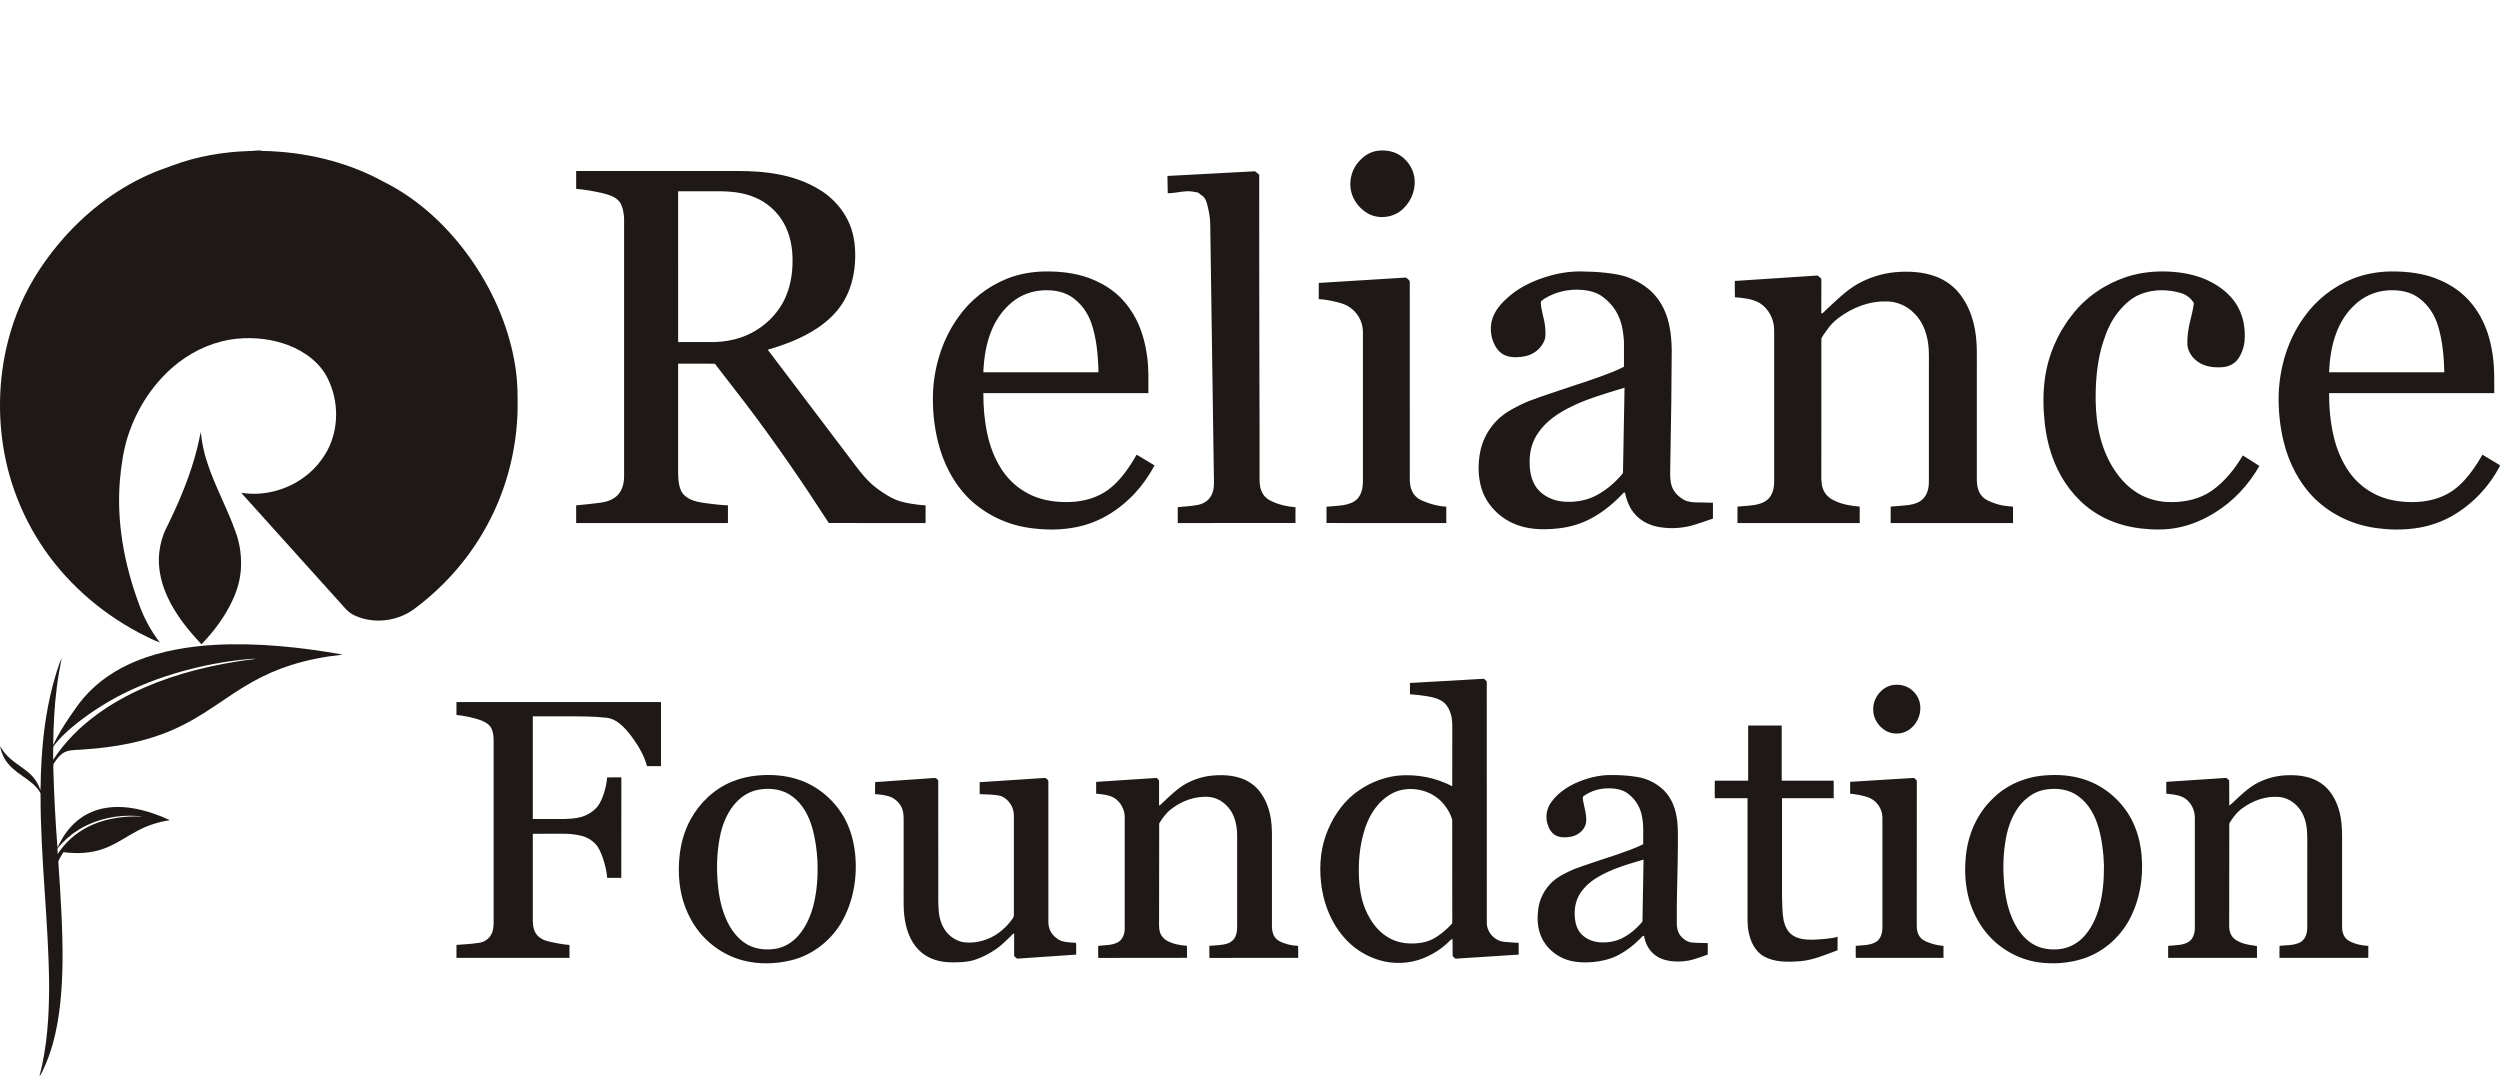 <svg width="108" height="47" viewBox="0 0 108 47" fill="none" xmlns="http://www.w3.org/2000/svg">
<path d="M7.46 7.145C8.512 6.752 9.636 6.56 10.759 6.524C10.95 6.535 11.14 6.469 11.33 6.519C13.138 6.553 14.957 6.969 16.543 7.836C18.157 8.633 19.482 9.92 20.476 11.389C21.378 12.736 22.022 14.262 22.265 15.86C22.365 16.502 22.37 17.153 22.358 17.801C22.302 19.627 21.79 21.441 20.856 23.022C20.1 24.31 19.073 25.442 17.86 26.332C17.161 26.831 16.195 26.959 15.397 26.621C15.171 26.536 14.983 26.38 14.836 26.195L10.657 21.553C10.579 21.465 10.495 21.381 10.425 21.287C11.439 21.453 12.509 21.142 13.291 20.495C13.64 20.212 13.923 19.857 14.138 19.468C14.644 18.521 14.639 17.343 14.174 16.383C13.848 15.689 13.188 15.198 12.479 14.921C11.771 14.648 10.993 14.558 10.238 14.632C9.325 14.723 8.453 15.095 7.732 15.646C6.671 16.459 5.913 17.619 5.515 18.874C5.326 19.478 5.238 20.108 5.181 20.736C5.028 22.542 5.365 24.361 5.99 26.058C6.203 26.666 6.51 27.243 6.905 27.757C6.589 27.638 6.29 27.481 5.99 27.327C4.283 26.42 2.798 25.099 1.753 23.491C1.214 22.664 0.793 21.763 0.498 20.826C0.048 19.387 -0.091 17.861 0.057 16.365C0.169 15.257 0.446 14.163 0.893 13.14C1.355 12.085 2.01 11.117 2.776 10.252C3.849 9.052 5.174 8.054 6.679 7.437C6.935 7.329 7.202 7.248 7.46 7.145ZM8.525 19.334C8.583 19.112 8.621 18.886 8.673 18.664C8.72 19.116 8.811 19.563 8.957 19.995C9.29 21.018 9.822 21.965 10.179 22.98C10.377 23.514 10.447 24.093 10.401 24.658C10.363 25.103 10.232 25.535 10.041 25.939C9.715 26.643 9.243 27.274 8.703 27.833C8.13 27.224 7.596 26.565 7.245 25.806C6.998 25.276 6.848 24.695 6.863 24.11C6.875 23.776 6.935 23.444 7.049 23.129C7.114 22.933 7.22 22.752 7.306 22.564C7.808 21.526 8.249 20.453 8.525 19.334Z" fill="#1E1916"/>
<path d="M59.525 6.511C59.84 6.475 60.173 6.525 60.446 6.689C60.771 6.888 61.011 7.221 61.088 7.59C61.191 8.103 61.006 8.655 60.619 9.014C60.233 9.4 59.582 9.491 59.101 9.227C58.789 9.049 58.548 8.771 58.42 8.44C58.225 7.919 58.367 7.295 58.772 6.906C58.968 6.697 59.236 6.548 59.525 6.511ZM24.89 7.388H30.832C31.472 7.394 32.112 7.37 32.751 7.417C33.414 7.47 34.079 7.589 34.697 7.839C35.068 7.991 35.428 8.18 35.743 8.429C36.166 8.765 36.508 9.204 36.711 9.702C36.928 10.236 36.973 10.823 36.932 11.393C36.889 11.971 36.735 12.549 36.429 13.048C36.154 13.503 35.754 13.875 35.313 14.173C34.661 14.606 33.919 14.89 33.167 15.108L36.896 20.033C37.179 20.412 37.476 20.79 37.858 21.079C38.058 21.23 38.268 21.369 38.489 21.49C38.74 21.628 39.022 21.702 39.304 21.751C39.53 21.787 39.757 21.822 39.985 21.83V22.596C38.592 22.594 37.198 22.601 35.804 22.593C34.682 20.854 33.508 19.145 32.257 17.493L30.881 15.712L29.295 15.711V20.213C29.294 20.532 29.287 20.862 29.407 21.164C29.464 21.314 29.584 21.434 29.722 21.516C29.95 21.654 30.218 21.698 30.478 21.736C30.8 21.779 31.122 21.82 31.447 21.83V22.596L24.89 22.596L24.89 21.831C25.243 21.797 25.596 21.766 25.947 21.716C26.217 21.68 26.493 21.586 26.685 21.387C26.883 21.179 26.955 20.887 26.961 20.61L26.961 9.434C26.947 9.198 26.911 8.952 26.786 8.747C26.606 8.489 26.277 8.406 25.986 8.334C25.625 8.255 25.26 8.189 24.891 8.159L24.89 7.388ZM29.295 8.262L29.296 14.778L30.887 14.777C31.263 14.764 31.639 14.704 31.996 14.583C32.864 14.289 33.607 13.629 33.956 12.791C34.187 12.243 34.259 11.641 34.234 11.052C34.21 10.481 34.06 9.902 33.727 9.428C33.408 8.967 32.943 8.624 32.404 8.45C31.875 8.268 31.308 8.257 30.753 8.262H29.295ZM50.433 7.601L54.218 7.399L54.398 7.548L54.399 11.605L54.406 16.109L54.413 18.439L54.413 20.689C54.408 20.918 54.441 21.159 54.57 21.356C54.669 21.508 54.826 21.614 54.994 21.68C55.299 21.82 55.633 21.885 55.967 21.913C55.962 22.14 55.963 22.366 55.966 22.593L50.879 22.596V21.909C51.161 21.881 51.446 21.867 51.726 21.816C51.97 21.773 52.206 21.637 52.321 21.416C52.465 21.162 52.449 20.863 52.439 20.583L52.282 9.672C52.28 9.403 52.224 9.136 52.163 8.875C52.124 8.701 52.055 8.509 51.885 8.421C51.838 8.396 51.811 8.349 51.768 8.321C51.592 8.287 51.413 8.246 51.233 8.265C50.969 8.278 50.712 8.35 50.447 8.349L50.433 7.601ZM43.478 12.049C44.002 11.837 44.568 11.737 45.133 11.726C45.771 11.721 46.419 11.785 47.022 12.001C47.425 12.149 47.809 12.352 48.142 12.62C48.467 12.879 48.734 13.203 48.949 13.554C49.292 14.121 49.474 14.77 49.559 15.421C49.63 15.939 49.607 16.462 49.61 16.982H42.481C42.478 17.568 42.528 18.155 42.649 18.729C42.765 19.278 42.966 19.814 43.276 20.286C43.523 20.666 43.852 20.986 44.242 21.224C44.7 21.511 45.24 21.649 45.779 21.681C46.381 21.721 47.006 21.641 47.545 21.36C47.976 21.142 48.318 20.79 48.603 20.412C48.788 20.167 48.952 19.908 49.103 19.641L49.875 20.105C49.412 20.987 48.712 21.754 47.84 22.262C47.433 22.499 46.989 22.67 46.525 22.766C45.845 22.909 45.139 22.902 44.454 22.803C43.496 22.665 42.585 22.23 41.89 21.568C41.189 20.887 40.737 19.988 40.513 19.052C40.337 18.332 40.274 17.587 40.311 16.848C40.381 15.739 40.733 14.639 41.382 13.724C41.895 12.981 42.635 12.395 43.478 12.049ZM44.931 12.553C44.424 12.601 43.941 12.83 43.578 13.18C43.257 13.482 43.008 13.854 42.842 14.258C42.6 14.835 42.505 15.461 42.48 16.081H47.452C47.452 16.002 47.453 15.922 47.449 15.843C47.419 15.218 47.357 14.586 47.157 13.99C46.997 13.506 46.681 13.066 46.241 12.792C45.853 12.558 45.377 12.51 44.931 12.553ZM66.823 11.951C67.277 11.807 67.75 11.731 68.227 11.725C68.605 11.729 68.984 11.742 69.36 11.784C69.714 11.824 70.072 11.875 70.403 12.009C70.864 12.195 71.295 12.481 71.594 12.878C71.868 13.238 72.039 13.666 72.123 14.107C72.188 14.435 72.212 14.769 72.219 15.103L72.2 17.378L72.152 20.346C72.148 20.586 72.15 20.834 72.243 21.061C72.348 21.31 72.563 21.502 72.805 21.622C73.072 21.727 73.367 21.701 73.648 21.709C73.765 21.71 73.882 21.719 74 21.716L73.999 22.404C73.681 22.513 73.363 22.625 73.038 22.716C72.569 22.833 72.072 22.849 71.597 22.754C71.173 22.669 70.774 22.438 70.527 22.084C70.356 21.847 70.258 21.569 70.201 21.287C70.155 21.25 70.12 21.306 70.093 21.333C69.727 21.727 69.306 22.074 68.836 22.342C68.364 22.617 67.828 22.775 67.283 22.831C66.631 22.898 65.942 22.88 65.34 22.596C64.688 22.293 64.162 21.715 63.979 21.024C63.849 20.545 63.849 20.037 63.938 19.551C64.071 18.83 64.517 18.167 65.152 17.778C65.448 17.599 65.757 17.442 66.079 17.314C66.672 17.092 67.277 16.899 67.877 16.696C68.472 16.501 69.067 16.305 69.649 16.073C69.821 16.004 69.99 15.928 70.155 15.843L70.155 14.73C70.126 14.376 70.081 14.016 69.933 13.688C69.797 13.365 69.57 13.082 69.292 12.865C69.02 12.636 68.657 12.543 68.306 12.522C67.754 12.479 67.203 12.61 66.732 12.895C66.671 12.938 66.6 12.977 66.561 13.041C66.569 13.41 66.717 13.759 66.75 14.127C66.765 14.333 66.791 14.553 66.702 14.748C66.559 15.069 66.253 15.31 65.906 15.385C65.644 15.44 65.365 15.458 65.106 15.382C64.93 15.329 64.775 15.216 64.672 15.067C64.371 14.646 64.315 14.065 64.538 13.598C64.696 13.265 64.961 12.994 65.244 12.759C65.703 12.38 66.253 12.124 66.823 11.951ZM67.738 17.638C67.248 17.892 66.783 18.219 66.469 18.674C66.192 19.048 66.071 19.516 66.081 19.974C66.078 20.367 66.156 20.782 66.403 21.102C66.672 21.438 67.097 21.63 67.525 21.669C67.995 21.71 68.48 21.636 68.904 21.431C69.338 21.21 69.721 20.896 70.036 20.53C70.061 20.496 70.098 20.467 70.113 20.426L70.18 16.748C69.353 17.004 68.507 17.235 67.738 17.638ZM81.85 11.761C82.441 11.707 83.052 11.735 83.612 11.94C84.033 12.094 84.41 12.366 84.679 12.72C85.014 13.156 85.215 13.679 85.313 14.214C85.424 14.786 85.396 15.37 85.399 15.949L85.399 20.77C85.406 21.006 85.459 21.255 85.623 21.438C85.772 21.603 85.991 21.678 86.197 21.753C86.442 21.841 86.703 21.87 86.962 21.886C86.966 22.123 86.963 22.36 86.964 22.596H81.676L81.678 21.885C81.937 21.862 82.197 21.85 82.456 21.817C82.71 21.78 82.983 21.692 83.139 21.476C83.302 21.259 83.338 20.979 83.328 20.716V15.948C83.325 15.666 83.336 15.384 83.322 15.103C83.29 14.541 83.122 13.956 82.707 13.548C82.391 13.217 81.937 13.011 81.472 13.022C80.718 13.006 79.987 13.305 79.399 13.755C79.228 13.887 79.075 14.041 78.952 14.217C78.859 14.35 78.755 14.478 78.683 14.624L78.681 20.345C78.685 20.601 78.659 20.866 78.75 21.112C78.828 21.338 79.011 21.521 79.232 21.619C79.574 21.792 79.96 21.853 80.339 21.886L80.34 22.596C78.58 22.596 76.819 22.597 75.058 22.596L75.06 21.886C75.383 21.849 75.714 21.857 76.027 21.76C76.198 21.708 76.361 21.613 76.464 21.465C76.61 21.265 76.647 21.011 76.644 20.771V14.28C76.654 13.815 76.419 13.345 76.018 13.091C75.696 12.906 75.313 12.87 74.949 12.841C74.939 12.606 74.947 12.371 74.944 12.137L78.525 11.902C78.582 11.965 78.694 12.01 78.682 12.108L78.68 13.541C78.779 13.531 78.829 13.429 78.901 13.372C79.329 12.977 79.744 12.557 80.254 12.263C80.744 11.993 81.29 11.815 81.85 11.761ZM91.868 11.961C92.584 11.727 93.354 11.68 94.1 11.766C94.629 11.827 95.153 11.974 95.617 12.236C96.055 12.485 96.452 12.83 96.687 13.276C96.929 13.718 97.004 14.233 96.966 14.729C96.936 15.014 96.84 15.296 96.667 15.529C96.521 15.722 96.286 15.833 96.046 15.86C95.756 15.888 95.456 15.864 95.184 15.758C94.824 15.612 94.523 15.278 94.493 14.888C94.483 14.527 94.537 14.166 94.628 13.817C94.689 13.578 94.745 13.337 94.775 13.092C94.65 12.885 94.448 12.726 94.212 12.659C93.655 12.496 93.037 12.486 92.492 12.702C92.094 12.849 91.777 13.147 91.517 13.469C91.205 13.844 91.01 14.298 90.862 14.756C90.639 15.441 90.555 16.163 90.535 16.879C90.502 17.976 90.65 19.115 91.209 20.083C91.487 20.565 91.86 21.008 92.345 21.301C92.786 21.574 93.311 21.699 93.829 21.69C94.423 21.689 95.032 21.552 95.525 21.216C96.099 20.82 96.538 20.265 96.89 19.675C97.131 19.822 97.367 19.977 97.604 20.129C97.147 20.935 96.498 21.639 95.702 22.133C95.221 22.437 94.689 22.669 94.128 22.785C93.586 22.901 93.025 22.892 92.478 22.829C91.84 22.752 91.211 22.564 90.659 22.238C89.879 21.783 89.272 21.073 88.886 20.273C88.582 19.648 88.411 18.968 88.333 18.282C88.264 17.647 88.251 17.002 88.338 16.368C88.474 15.356 88.89 14.383 89.533 13.582C90.119 12.824 90.954 12.265 91.868 11.961ZM101.639 12.04C102.223 11.806 102.86 11.714 103.489 11.727C104.062 11.739 104.64 11.812 105.18 12.009C105.6 12.167 105.999 12.384 106.341 12.673C106.718 12.992 107.021 13.393 107.237 13.832C107.493 14.336 107.628 14.892 107.699 15.448C107.765 15.957 107.75 16.47 107.752 16.982H100.616C100.616 17.613 100.671 18.246 100.817 18.861C100.943 19.396 101.155 19.914 101.47 20.369C101.731 20.746 102.076 21.059 102.479 21.284C102.923 21.538 103.436 21.656 103.946 21.683C104.553 21.719 105.182 21.632 105.719 21.34C106.098 21.139 106.407 20.834 106.67 20.503C106.884 20.232 107.071 19.942 107.239 19.642C107.473 19.777 107.701 19.921 107.933 20.057C107.953 20.078 108.014 20.089 107.997 20.129C107.522 21.037 106.785 21.816 105.877 22.319C105.46 22.549 105.001 22.706 104.531 22.792C103.865 22.911 103.179 22.896 102.513 22.791C101.573 22.639 100.679 22.203 100.001 21.544C99.318 20.867 98.871 19.983 98.65 19.061C98.49 18.407 98.425 17.733 98.438 17.062C98.475 15.867 98.833 14.669 99.542 13.69C100.061 12.959 100.797 12.377 101.639 12.04ZM101.69 13.203C101.338 13.535 101.085 13.957 100.919 14.406C100.721 14.942 100.64 15.514 100.615 16.082L105.595 16.081C105.577 15.405 105.519 14.721 105.32 14.07C105.182 13.613 104.913 13.188 104.525 12.896C104.139 12.588 103.618 12.51 103.136 12.546C102.593 12.583 102.071 12.823 101.69 13.203ZM56.971 12.223L60.74 11.99C60.807 12.05 60.919 12.11 60.902 12.214L60.903 20.768C60.913 21.014 60.981 21.274 61.166 21.45C61.304 21.59 61.495 21.653 61.675 21.72C61.933 21.813 62.204 21.873 62.479 21.89L62.48 22.596C60.755 22.596 59.03 22.598 57.305 22.595L57.306 21.89C57.551 21.868 57.798 21.858 58.042 21.82C58.263 21.782 58.494 21.709 58.648 21.539C58.822 21.343 58.874 21.074 58.878 20.822V14.332C58.876 14.106 58.814 13.884 58.698 13.688C58.583 13.492 58.417 13.329 58.218 13.216C58.057 13.129 57.879 13.078 57.702 13.037C57.462 12.98 57.217 12.936 56.97 12.922L56.971 12.223Z" fill="#1E1916"/>
<path d="M9.298 27.857C11.134 27.759 12.972 27.957 14.778 28.272L14.777 28.283C14.028 28.364 13.285 28.506 12.568 28.733C11.975 28.92 11.405 29.173 10.867 29.478C10.307 29.792 9.784 30.162 9.252 30.518C8.669 30.909 8.065 31.273 7.417 31.549C6.236 32.06 4.948 32.284 3.667 32.373C3.408 32.401 3.14 32.38 2.887 32.454C2.63 32.537 2.463 32.771 2.323 32.985C2.294 33.04 2.306 33.105 2.303 33.165C2.332 34.315 2.394 35.465 2.481 36.612C2.594 36.399 2.7 36.181 2.845 35.986C3.119 35.602 3.49 35.28 3.928 35.09C4.509 34.832 5.171 34.814 5.79 34.925C6.328 35.022 6.849 35.203 7.343 35.432C6.857 35.503 6.383 35.653 5.951 35.884C5.471 36.133 5.031 36.46 4.52 36.649C3.957 36.865 3.336 36.891 2.742 36.814C2.675 36.904 2.624 37.003 2.571 37.1C2.545 37.152 2.514 37.206 2.522 37.266C2.618 38.686 2.712 40.108 2.702 41.532C2.684 42.736 2.601 43.951 2.274 45.116C2.169 45.483 2.04 45.842 1.877 46.188C1.82 46.292 1.783 46.41 1.703 46.5C2.042 45.209 2.124 43.868 2.122 42.539C2.098 39.808 1.748 37.089 1.752 34.356C1.75 34.311 1.756 34.261 1.726 34.222C1.544 33.92 1.245 33.715 0.959 33.516C0.672 33.318 0.389 33.096 0.21 32.793C0.105 32.619 0.04 32.424 0 32.226C0.07 32.32 0.12 32.428 0.196 32.517C0.474 32.87 0.885 33.079 1.223 33.367C1.47 33.57 1.657 33.841 1.745 34.145C1.766 33.836 1.757 33.526 1.776 33.218C1.827 32.002 1.97 30.786 2.28 29.606C2.391 29.204 2.503 28.8 2.666 28.415C2.587 28.84 2.503 29.264 2.454 29.693C2.347 30.521 2.31 31.356 2.297 32.19C2.49 31.77 2.736 31.376 2.994 30.992C3.193 30.705 3.385 30.412 3.614 30.148C4.213 29.446 5.006 28.919 5.863 28.567C6.949 28.12 8.127 27.925 9.298 27.857ZM10.598 28.486C9.675 28.576 8.762 28.753 7.87 29C6.897 29.272 5.948 29.633 5.058 30.107C4.382 30.471 3.739 30.897 3.149 31.385C2.842 31.647 2.54 31.922 2.305 32.249C2.287 32.44 2.302 32.633 2.297 32.825C2.8 32.05 3.467 31.386 4.219 30.842C5.467 29.939 6.923 29.348 8.415 28.956C9.283 28.732 10.168 28.565 11.06 28.463C10.905 28.451 10.751 28.475 10.598 28.486ZM3.37 35.861C3.036 36.071 2.741 36.339 2.491 36.64C2.472 36.722 2.497 36.809 2.493 36.893C2.806 36.405 3.254 36.002 3.774 35.734C4.418 35.399 5.155 35.269 5.879 35.269C5.961 35.269 6.045 35.284 6.127 35.269C5.177 35.161 4.181 35.354 3.37 35.861ZM60.91 29.504L64.048 29.326C64.131 29.305 64.174 29.395 64.229 29.439L64.23 39.865C64.229 40.285 64.59 40.673 65.021 40.69C65.216 40.712 65.412 40.716 65.607 40.733C65.604 40.901 65.604 41.07 65.606 41.239L62.876 41.415C62.835 41.375 62.782 41.343 62.754 41.294C62.747 41.054 62.757 40.815 62.749 40.575C62.701 40.568 62.668 40.598 62.64 40.631C62.313 40.973 61.901 41.231 61.46 41.406C60.87 41.637 60.202 41.66 59.595 41.481C59.16 41.353 58.752 41.134 58.41 40.841C57.695 40.228 57.268 39.341 57.111 38.433C56.982 37.65 57.009 36.831 57.278 36.078C57.521 35.401 57.923 34.766 58.489 34.304C59.035 33.87 59.705 33.579 60.406 33.505C61.211 33.435 62.021 33.594 62.737 33.965L62.738 31.68C62.735 31.413 62.757 31.139 62.684 30.877C62.629 30.687 62.543 30.499 62.393 30.363C62.195 30.191 61.928 30.124 61.674 30.08C61.421 30.039 61.166 30.012 60.911 29.991L60.91 29.504ZM60.456 34.149C60.183 34.225 59.936 34.378 59.727 34.565C59.327 34.926 59.074 35.417 58.926 35.925C58.737 36.566 58.678 37.24 58.707 37.905C58.734 38.515 58.854 39.137 59.177 39.667C59.362 39.992 59.618 40.282 59.943 40.48C60.386 40.763 60.947 40.81 61.457 40.716C61.682 40.673 61.899 40.586 62.086 40.455C62.327 40.294 62.546 40.104 62.738 39.888L62.736 35.416C62.648 35.101 62.458 34.815 62.224 34.583C61.764 34.15 61.07 33.982 60.456 34.149ZM81.727 29.601C81.979 29.554 82.251 29.589 82.472 29.721C82.694 29.858 82.863 30.08 82.928 30.331C83.031 30.739 82.879 31.194 82.552 31.465C82.283 31.701 81.871 31.755 81.545 31.612C81.178 31.437 80.913 31.051 80.922 30.646C80.913 30.177 81.255 29.707 81.727 29.601ZM19.719 30.33H28.555L28.555 33.097C28.354 33.097 28.153 33.099 27.952 33.096C27.834 32.663 27.608 32.266 27.346 31.9C27.166 31.65 26.969 31.407 26.719 31.221C26.567 31.108 26.389 31.023 26.197 31.006C25.596 30.94 24.991 30.947 24.387 30.946H23.017V35.382L24.307 35.382C24.581 35.376 24.858 35.364 25.123 35.291C25.359 35.221 25.573 35.093 25.745 34.919C25.865 34.798 25.942 34.644 26.009 34.49C26.128 34.2 26.203 33.895 26.23 33.583C26.434 33.578 26.638 33.582 26.842 33.581L26.84 37.925L26.231 37.925C26.209 37.628 26.133 37.337 26.039 37.055C25.966 36.849 25.884 36.639 25.735 36.473C25.578 36.298 25.37 36.172 25.14 36.113C24.86 36.039 24.569 36.014 24.279 36.017C23.858 36.019 23.438 36.015 23.017 36.02L23.018 39.81C23.02 40.015 23.065 40.23 23.199 40.393C23.322 40.536 23.499 40.627 23.684 40.666C23.986 40.736 24.291 40.801 24.602 40.821L24.603 41.38H19.719L19.72 40.82C20.044 40.798 20.369 40.779 20.691 40.73C20.909 40.7 21.115 40.571 21.217 40.377C21.322 40.189 21.329 39.968 21.325 39.759V32.051C21.328 31.836 21.314 31.607 21.201 31.416C21.073 31.227 20.847 31.137 20.637 31.069C20.337 30.98 20.03 30.919 19.719 30.886V30.33ZM75.52 31.343L76.969 31.342L76.97 33.726L79.213 33.725C79.22 33.977 79.215 34.23 79.216 34.482L76.984 34.482L76.984 38.751C76.995 39.087 76.99 39.426 77.053 39.758C77.107 40.005 77.222 40.26 77.443 40.406C77.697 40.574 78.017 40.599 78.316 40.596C78.673 40.575 79.037 40.564 79.384 40.471L79.382 41.051C78.844 41.25 78.308 41.488 77.727 41.527C77.219 41.565 76.673 41.571 76.214 41.323C75.822 41.111 75.62 40.678 75.542 40.264C75.473 39.922 75.497 39.573 75.493 39.227V34.482C75.022 34.482 74.551 34.48 74.08 34.483C74.074 34.23 74.074 33.978 74.08 33.725L75.52 33.726V31.343ZM32.762 33.498C33.329 33.452 33.909 33.49 34.452 33.665C35.337 33.945 36.087 34.592 36.513 35.401C36.752 35.858 36.886 36.363 36.94 36.873C37.049 37.91 36.863 38.995 36.321 39.9C35.85 40.67 35.075 41.266 34.183 41.484C33.495 41.65 32.76 41.669 32.075 41.484C31.222 41.257 30.472 40.7 29.999 39.97C29.707 39.52 29.505 39.014 29.407 38.488C29.312 37.972 29.303 37.443 29.363 36.922C29.424 36.395 29.574 35.876 29.828 35.407C30.222 34.684 30.856 34.077 31.633 33.763C31.992 33.616 32.375 33.532 32.762 33.498ZM32.794 34.111C32.42 34.172 32.079 34.368 31.824 34.639C31.468 35.007 31.258 35.489 31.137 35.976C30.98 36.667 30.945 37.382 31.001 38.087C31.043 38.614 31.134 39.144 31.34 39.635C31.51 40.047 31.763 40.44 32.132 40.706C32.505 40.984 33.002 41.058 33.458 40.995C33.865 40.94 34.234 40.716 34.497 40.41C34.838 40.017 35.04 39.527 35.16 39.029C35.301 38.437 35.335 37.825 35.316 37.218C35.288 36.715 35.221 36.21 35.079 35.725C34.93 35.222 34.667 34.731 34.234 34.411C33.833 34.098 33.287 34.026 32.794 34.111ZM52.39 33.503C52.817 33.466 53.259 33.488 53.663 33.639C53.973 33.754 54.249 33.958 54.442 34.223C54.699 34.563 54.84 34.975 54.904 35.391C54.962 35.758 54.946 36.13 54.948 36.5V39.865C54.946 40.021 54.942 40.181 54.995 40.331C55.038 40.468 55.133 40.583 55.26 40.652C55.511 40.784 55.793 40.853 56.078 40.859C56.086 41.032 56.078 41.205 56.082 41.379C54.803 41.383 53.525 41.377 52.247 41.382C52.24 41.208 52.243 41.034 52.245 40.86C52.508 40.833 52.779 40.843 53.033 40.758C53.177 40.712 53.299 40.606 53.364 40.472C53.436 40.324 53.448 40.157 53.444 39.996L53.444 36.05C53.434 35.639 53.343 35.208 53.068 34.885C52.913 34.702 52.711 34.553 52.479 34.48C52.234 34.398 51.969 34.414 51.716 34.451C51.309 34.518 50.924 34.7 50.6 34.95C50.379 35.115 50.217 35.343 50.077 35.575L50.072 39.679C50.076 39.872 50.053 40.07 50.106 40.258C50.153 40.42 50.264 40.557 50.413 40.639C50.675 40.784 50.978 40.838 51.275 40.859C51.283 41.032 51.276 41.206 51.28 41.378C50.001 41.384 48.723 41.377 47.445 41.382C47.437 41.208 47.442 41.034 47.442 40.861C47.725 40.828 48.029 40.846 48.288 40.708C48.498 40.596 48.585 40.351 48.587 40.128L48.588 35.468C48.587 35.353 48.594 35.236 48.571 35.123C48.52 34.863 48.366 34.621 48.141 34.474C47.904 34.337 47.622 34.312 47.354 34.288L47.353 33.777L49.964 33.606C50.001 33.65 50.073 33.681 50.071 33.746L50.072 34.799C50.141 34.779 50.18 34.716 50.231 34.672C50.557 34.371 50.873 34.05 51.268 33.836C51.615 33.654 51.998 33.536 52.39 33.503ZM68.016 33.852C68.52 33.621 69.072 33.469 69.632 33.482C69.994 33.478 70.355 33.505 70.712 33.561C71.149 33.628 71.562 33.834 71.877 34.138C72.231 34.49 72.404 34.98 72.455 35.464C72.498 35.808 72.482 36.155 72.485 36.5C72.481 37.657 72.423 38.814 72.439 39.972C72.449 40.146 72.502 40.323 72.623 40.454C72.743 40.586 72.901 40.699 73.087 40.715C73.314 40.742 73.546 40.73 73.775 40.741C73.772 40.906 73.772 41.072 73.775 41.237C73.573 41.315 73.366 41.381 73.16 41.445C72.849 41.538 72.517 41.558 72.195 41.522C71.921 41.489 71.648 41.394 71.44 41.213C71.205 41.012 71.072 40.719 71.019 40.423C70.947 40.431 70.911 40.499 70.864 40.543C70.558 40.852 70.206 41.121 69.81 41.309C69.501 41.453 69.163 41.529 68.823 41.56C68.355 41.599 67.861 41.575 67.438 41.357C67.02 41.145 66.677 40.779 66.531 40.338C66.412 39.999 66.407 39.633 66.45 39.281C66.505 38.828 66.731 38.4 67.069 38.088C67.344 37.844 67.683 37.682 68.021 37.539C68.623 37.318 69.235 37.124 69.844 36.92C70.23 36.785 70.62 36.653 70.986 36.471C70.979 36.1 71.013 35.726 70.949 35.359C70.897 34.952 70.689 34.56 70.356 34.307C70.127 34.116 69.816 34.056 69.522 34.057C69.139 34.045 68.75 34.157 68.437 34.374C68.336 34.423 68.388 34.54 68.396 34.625C68.454 34.934 68.562 35.246 68.515 35.564C68.447 35.857 68.181 36.082 67.886 36.142C67.677 36.182 67.448 36.196 67.248 36.111C67.029 36.016 66.907 35.792 66.845 35.576C66.803 35.425 66.794 35.267 66.82 35.112C66.846 34.958 66.905 34.811 66.995 34.681C67.246 34.317 67.616 34.044 68.016 33.852ZM69.01 37.901C68.674 38.099 68.374 38.372 68.192 38.718C68.038 39.022 68.001 39.373 68.04 39.707C68.068 39.943 68.149 40.183 68.318 40.358C68.519 40.564 68.803 40.682 69.09 40.706C69.405 40.731 69.728 40.686 70.017 40.558C70.385 40.388 70.699 40.119 70.954 39.81L71.001 37.134C70.32 37.337 69.622 37.532 69.01 37.901ZM88.341 33.497C88.915 33.452 89.501 33.492 90.049 33.674C90.969 33.973 91.74 34.67 92.147 35.53C92.361 35.985 92.477 36.479 92.519 36.977C92.603 37.941 92.428 38.939 91.954 39.793C91.528 40.541 90.826 41.146 89.992 41.414C89.388 41.609 88.739 41.657 88.11 41.579C87.18 41.457 86.315 40.954 85.749 40.222C85.444 39.828 85.218 39.376 85.076 38.901C84.895 38.279 84.86 37.621 84.926 36.979C85.015 36.061 85.401 35.156 86.08 34.507C86.671 33.907 87.499 33.561 88.341 33.497ZM88.37 34.11C87.805 34.196 87.339 34.597 87.064 35.075C86.816 35.493 86.685 35.968 86.619 36.445C86.524 37.086 86.526 37.738 86.6 38.381C86.669 38.973 86.823 39.566 87.136 40.082C87.355 40.438 87.67 40.755 88.072 40.906C88.369 41.012 88.694 41.039 89.007 40.998C89.377 40.951 89.722 40.768 89.98 40.505C90.332 40.143 90.551 39.677 90.685 39.199C90.85 38.606 90.896 37.988 90.891 37.375C90.874 36.834 90.807 36.292 90.662 35.769C90.514 35.245 90.244 34.732 89.791 34.402C89.393 34.098 88.856 34.027 88.37 34.11ZM97.385 33.899C97.841 33.628 98.374 33.488 98.907 33.488C99.374 33.48 99.862 33.562 100.254 33.825C100.652 34.089 100.902 34.521 101.036 34.965C101.156 35.359 101.179 35.773 101.178 36.182V40.077C101.181 40.291 101.266 40.522 101.462 40.637C101.719 40.784 102.016 40.849 102.311 40.862L102.311 41.38H98.473C98.475 41.206 98.468 41.032 98.477 40.858C98.774 40.829 99.091 40.85 99.363 40.712C99.594 40.591 99.673 40.316 99.673 40.075L99.674 36.659C99.67 36.184 99.708 35.687 99.513 35.24C99.337 34.822 98.941 34.478 98.474 34.43C97.891 34.376 97.308 34.586 96.85 34.932C96.618 35.1 96.446 35.333 96.305 35.576L96.301 39.731C96.306 39.923 96.279 40.123 96.35 40.307C96.414 40.485 96.569 40.619 96.744 40.69C96.979 40.806 97.247 40.828 97.5 40.869C97.505 41.039 97.5 41.21 97.502 41.38H93.664L93.664 40.862C93.952 40.828 94.262 40.847 94.524 40.704C94.736 40.583 94.816 40.329 94.817 40.1L94.817 35.495C94.82 35.323 94.821 35.147 94.76 34.984C94.674 34.743 94.501 34.518 94.255 34.419C94.042 34.328 93.809 34.313 93.582 34.285L93.584 33.776L96.127 33.608C96.205 33.59 96.247 33.672 96.3 33.714L96.305 34.803C96.474 34.677 96.612 34.517 96.772 34.38C96.964 34.205 97.163 34.037 97.385 33.899ZM37.807 33.787L40.387 33.607C40.447 33.614 40.505 33.671 40.532 33.722L40.534 38.327C40.537 38.672 40.523 39.018 40.553 39.362C40.587 39.721 40.702 40.09 40.967 40.351C41.15 40.536 41.389 40.673 41.651 40.708C42.179 40.766 42.722 40.608 43.146 40.297C43.355 40.142 43.545 39.959 43.697 39.749C43.737 39.686 43.799 39.627 43.799 39.548V35.23C43.802 34.882 43.587 34.53 43.257 34.394C42.954 34.308 42.633 34.329 42.322 34.306L42.322 33.791L45.109 33.608C45.188 33.598 45.271 33.674 45.289 33.745L45.29 39.625C45.29 39.775 45.278 39.929 45.322 40.076C45.376 40.284 45.528 40.455 45.704 40.575C45.931 40.72 46.212 40.706 46.471 40.73C46.506 40.751 46.482 40.807 46.491 40.844L46.49 41.239L43.968 41.412C43.909 41.417 43.875 41.355 43.835 41.323C43.8 41.297 43.814 41.251 43.811 41.215L43.812 40.322C43.736 40.342 43.698 40.417 43.642 40.465C43.445 40.652 43.254 40.848 43.028 41.002C42.742 41.195 42.434 41.36 42.103 41.468C41.784 41.567 41.446 41.576 41.114 41.572C40.648 41.575 40.166 41.449 39.807 41.146C39.427 40.831 39.217 40.362 39.12 39.892C39.008 39.387 39.042 38.867 39.037 38.354V35.733C39.032 35.522 39.05 35.309 39.018 35.099C38.967 34.777 38.714 34.499 38.399 34.4C38.205 34.341 38.002 34.321 37.802 34.303C37.805 34.131 37.797 33.959 37.807 33.787ZM79.927 33.775L82.691 33.605L82.806 33.719L82.804 39.945C82.797 40.144 82.834 40.359 82.972 40.513C83.088 40.644 83.263 40.698 83.425 40.755C83.597 40.814 83.777 40.846 83.958 40.862V41.38C82.695 41.381 81.432 41.379 80.17 41.381C80.165 41.208 80.166 41.034 80.169 40.86C80.459 40.829 80.772 40.847 81.033 40.698C81.251 40.572 81.319 40.306 81.32 40.074V35.626C81.316 35.434 81.339 35.237 81.277 35.051C81.193 34.773 80.971 34.536 80.69 34.44C80.443 34.357 80.184 34.312 79.925 34.287L79.927 33.775Z" fill="#1E1916"/>
</svg>

